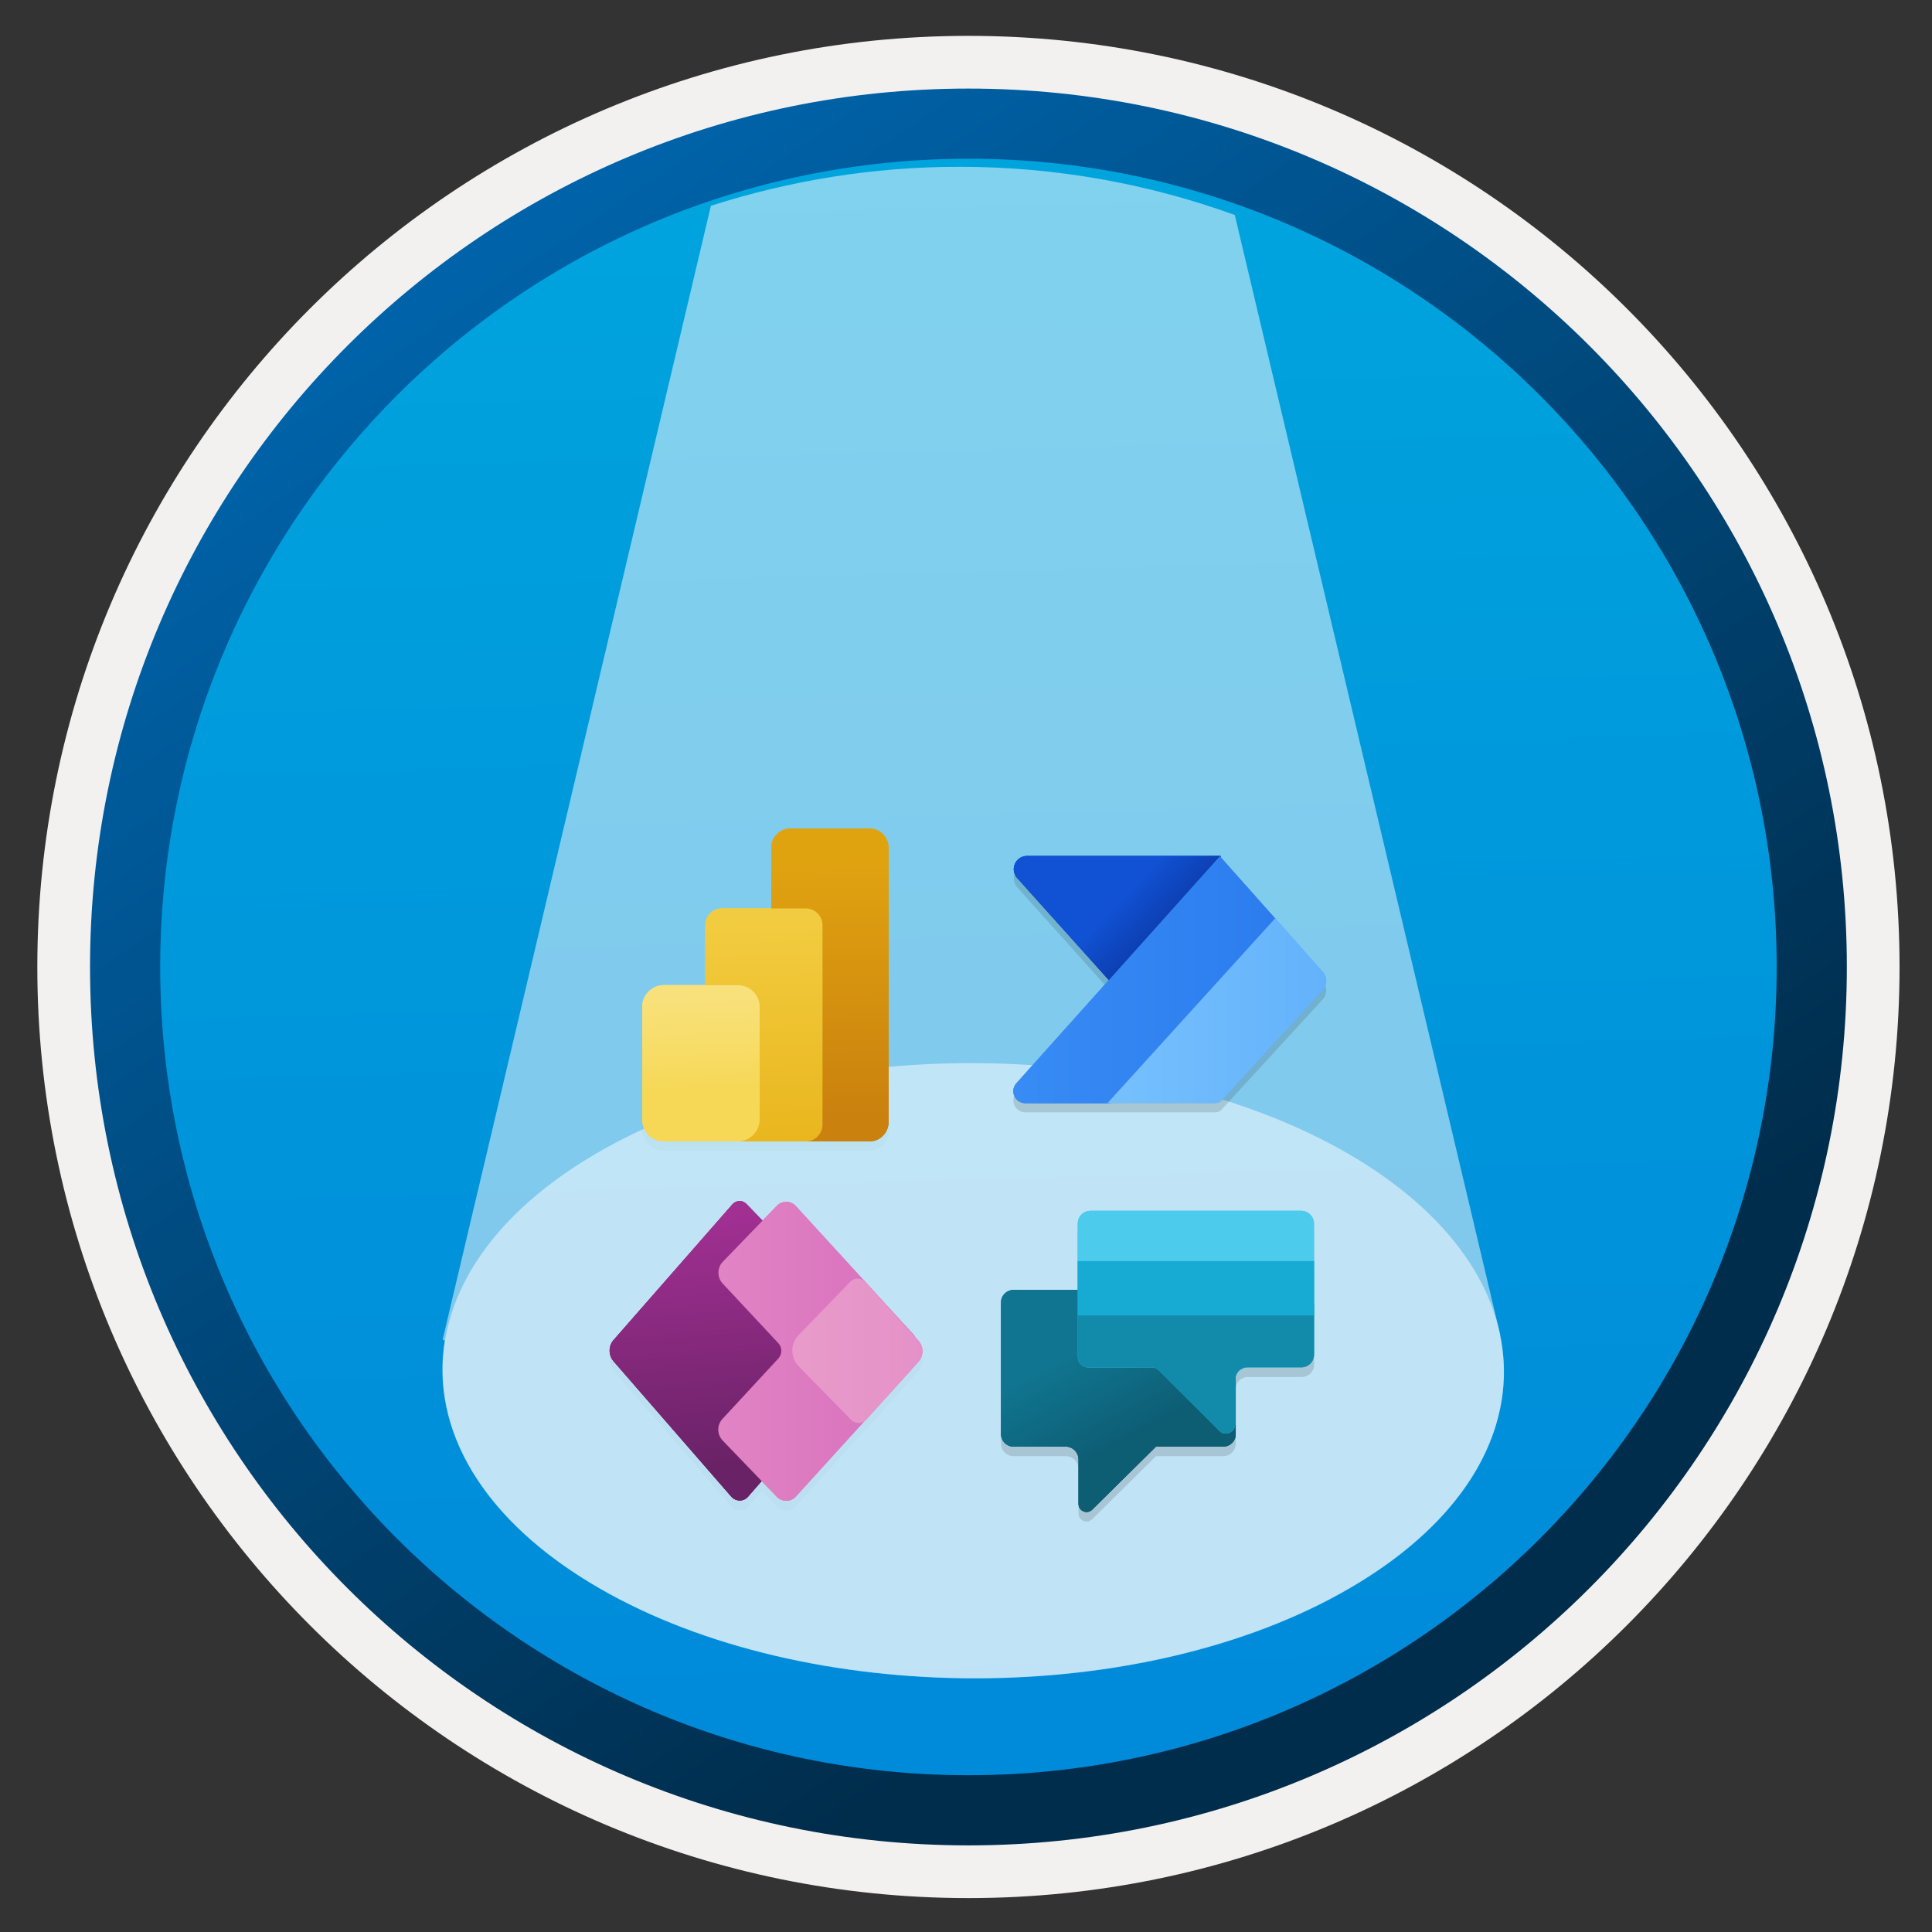<svg width="103" height="103" viewBox="0 0 103 103" fill="none" xmlns="http://www.w3.org/2000/svg">
<rect x="0" y="0" width="103" height="103" fill="#333333" stroke="none"/>
<path d="M51.63 98.362C25.78 98.362 4.82 77.412 4.82 51.552C4.82 25.692 25.78 4.742 51.63 4.742C77.48 4.742 98.44 25.702 98.44 51.552C98.44 77.402 77.48 98.362 51.63 98.362Z" fill="url(#paint0_linear)"/>
<path fill-rule="evenodd" clip-rule="evenodd" d="M97.53 51.552C97.53 76.902 76.98 97.452 51.63 97.452C26.28 97.452 5.73 76.902 5.73 51.552C5.73 26.202 26.28 5.652 51.63 5.652C76.98 5.652 97.53 26.202 97.53 51.552ZM51.63 1.912C79.05 1.912 101.27 24.132 101.27 51.552C101.27 78.972 79.04 101.192 51.63 101.192C24.21 101.192 1.99 78.962 1.99 51.552C1.99 24.132 24.21 1.912 51.63 1.912Z" fill="#F2F1F0"/>
<path fill-rule="evenodd" clip-rule="evenodd" d="M94.72 51.552C94.72 75.352 75.43 94.642 51.63 94.642C27.83 94.642 8.54 75.352 8.54 51.552C8.54 27.752 27.83 8.462 51.63 8.462C75.43 8.462 94.72 27.752 94.72 51.552ZM51.63 4.722C77.49 4.722 98.46 25.692 98.46 51.552C98.46 77.412 77.49 98.382 51.63 98.382C25.77 98.382 4.8 77.412 4.8 51.552C4.8 25.692 25.76 4.722 51.63 4.722Z" fill="url(#paint1_linear)"/>
<path d="M71.83 61.481C82.91 67.891 82.97 78.261 71.97 84.671C60.97 91.082 43.03 91.082 31.95 84.671C20.87 78.261 20.81 67.891 31.81 61.481C42.81 55.072 60.73 55.081 71.83 61.481Z" fill="white" fill-opacity="0.5"/>
<path d="M79.97 71.172L79.98 71.162L65.83 11.462C61.25 9.802 56.31 8.892 51.15 8.892C46.53 8.892 42.08 9.632 37.9 10.972L23.6 71.412L23.71 71.472C22.94 76.182 25.69 81.052 31.93 84.662C43.01 91.072 60.95 91.072 71.95 84.662C78.31 80.982 80.97 75.972 79.97 71.172Z" fill="white" fill-opacity="0.5"/>
<path d="M46.35 60.852H41.12V45.192C41.12 44.632 41.58 44.172 42.14 44.172H46.35C46.91 44.172 47.37 44.632 47.37 45.192V59.822C47.37 60.392 46.91 60.852 46.35 60.852Z" fill="url(#paint2_linear)"/>
<path d="M42.96 60.852H37.6V49.322C37.6 48.832 38 48.432 38.49 48.432H42.96C43.45 48.432 43.85 48.832 43.85 49.322V59.952C43.85 60.452 43.45 60.852 42.96 60.852Z" fill="url(#paint3_linear)"/>
<path d="M39.33 60.852H35.4C34.76 60.852 34.24 60.331 34.24 59.691V53.681C34.24 53.041 34.76 52.522 35.4 52.522H39.34C39.98 52.522 40.5 53.041 40.5 53.681V59.691C40.49 60.331 39.97 60.852 39.33 60.852Z" fill="url(#paint4_linear)"/>
<path d="M41.29 65.732L39.79 64.182C39.59 63.972 39.25 63.982 39.05 64.202L32.71 71.442C32.43 71.762 32.43 72.242 32.71 72.572L38.99 79.792C39.23 80.062 39.65 80.062 39.88 79.792L41.76 77.632L41.97 66.492L41.29 65.732Z" fill="url(#paint5_linear)"/>
<path d="M48.67 71.122L42.42 64.292C42.15 64.002 41.69 64.002 41.42 64.282L38.54 67.262C38.23 67.582 38.22 68.102 38.53 68.432L41.49 71.602C41.71 71.832 41.71 72.192 41.49 72.432L38.52 75.642C38.21 75.972 38.22 76.482 38.53 76.802L41.42 79.802C41.7 80.082 42.15 80.082 42.42 79.792L48.67 72.912C49.13 72.412 49.13 71.632 48.67 71.122Z" fill="url(#paint6_linear)"/>
<path d="M48.97 72.592L46.18 75.682C45.97 75.912 45.6 75.922 45.38 75.702L42.58 72.842C42.13 72.382 42.12 71.642 42.58 71.172L45.33 68.332C45.55 68.102 45.92 68.112 46.13 68.342L48.97 71.482C49.25 71.792 49.25 72.272 48.97 72.592Z" fill="url(#paint7_linear)"/>
<path d="M54.03 68.772C53.67 68.772 53.37 69.061 53.37 69.431V76.462C53.37 76.822 53.66 77.121 54.03 77.121H56.81C57.19 77.121 57.5 77.431 57.5 77.811V80.181C57.5 80.561 57.96 80.751 58.23 80.481L61.63 77.121H65.22C65.58 77.121 65.88 76.832 65.88 76.462V68.772H54.03Z" fill="url(#paint8_linear)"/>
<path d="M69.37 64.552H58.14C57.76 64.552 57.46 64.862 57.46 65.232V72.342C57.46 72.652 57.71 72.902 58.02 72.902H61.41C61.55 72.902 61.69 72.962 61.79 73.062L65.01 76.282C65.32 76.592 65.85 76.372 65.85 75.932V73.562C65.85 73.192 66.15 72.892 66.52 72.892H69.39C69.75 72.892 70.05 72.602 70.05 72.232V65.222C70.05 64.862 69.74 64.552 69.37 64.552Z" fill="#4CCBED"/>
<path d="M70.05 69.532H57.46V72.342C57.46 72.652 57.71 72.902 58.02 72.902H61.41C61.55 72.902 61.69 72.962 61.79 73.062L65.01 76.282C65.32 76.592 65.85 76.372 65.85 75.932V73.562C65.85 73.192 66.15 72.892 66.52 72.892H69.39C69.75 72.892 70.05 72.602 70.05 72.232V69.532V69.532Z" fill="#128AA9"/>
<path d="M70.05 67.231H57.46V70.131H70.05V67.231Z" fill="#17AAD2"/>
<path d="M65.08 49.912L59.79 53.002L54.23 46.812C53.82 46.352 54.14 45.632 54.76 45.632H65.07L65.08 49.912Z" fill="url(#paint9_linear)"/>
<path d="M68.01 49.001L65.03 45.651L54.19 57.751C53.82 58.161 54.11 58.811 54.66 58.811H59.19L68.01 49.001Z" fill="url(#paint10_linear)"/>
<path d="M70.52 51.812L67.99 48.952L59.05 58.802H64.81C64.93 58.802 65.05 58.752 65.13 58.662L70.52 52.792C70.77 52.522 70.77 52.092 70.52 51.812Z" fill="url(#paint11_linear)"/>
<g opacity="0.15">
<path opacity="0.15" d="M35.4 61.352H37.6H42.96H46.35C46.91 61.352 47.37 60.892 47.37 60.332V45.702C47.37 45.142 46.91 44.682 46.35 44.682H42.14C41.58 44.682 41.12 45.142 41.12 45.702V48.942H38.49C38 48.942 37.6 49.342 37.6 49.832V53.032H35.4C34.76 53.032 34.24 53.552 34.24 54.192V60.202C34.24 60.832 34.76 61.352 35.4 61.352Z" fill="#1F1D20"/>
<path opacity="0.15" d="M48.97 71.981L48.71 71.701C48.69 71.681 48.69 71.651 48.67 71.631L46.34 69.081L46.13 68.851C46.13 68.851 46.13 68.851 46.12 68.851L42.43 64.811C42.16 64.521 41.7 64.521 41.43 64.801L40.67 65.591L39.8 64.701C39.6 64.491 39.26 64.501 39.06 64.721L32.72 71.961C32.44 72.281 32.44 72.761 32.72 73.091L39 80.311C39.24 80.581 39.66 80.581 39.89 80.311L40.61 79.481L41.42 80.321C41.7 80.601 42.15 80.601 42.42 80.311L46.11 76.251C46.13 76.231 46.16 76.221 46.18 76.201L48.97 73.111C49.25 72.781 49.25 72.291 48.97 71.981Z" fill="#1F1D20"/>
</g>
<path opacity="0.15" d="M70.05 67.742V65.742C70.05 65.371 69.75 65.061 69.37 65.061H58.14C57.76 65.061 57.46 65.371 57.46 65.742V67.742V69.281H54.03C53.67 69.281 53.37 69.572 53.37 69.942V76.972C53.37 77.332 53.66 77.632 54.03 77.632H56.81C57.19 77.632 57.5 77.942 57.5 78.322V80.692C57.5 81.072 57.96 81.261 58.23 80.992L61.63 77.632H65.22C65.58 77.632 65.88 77.341 65.88 76.972V73.972C65.93 73.651 66.2 73.412 66.53 73.412H69.4C69.76 73.412 70.06 73.121 70.06 72.751V70.641V67.742H70.05Z" fill="#1F1D20"/>
<path opacity="0.15" d="M70.52 52.311L67.99 49.451L67.98 49.461L65.08 46.191V46.121H54.76C54.15 46.121 53.82 46.851 54.23 47.301L59.11 52.741L54.19 58.241C53.82 58.651 54.11 59.301 54.66 59.301H59.19H64.8C64.92 59.301 65.04 59.251 65.12 59.161L70.51 53.291C70.77 53.021 70.77 52.591 70.52 52.311Z" fill="#1F1D20"/>
<path d="M46.35 60.852H41.12V45.192C41.12 44.632 41.58 44.172 42.14 44.172H46.35C46.91 44.172 47.37 44.632 47.37 45.192V59.822C47.37 60.392 46.91 60.852 46.35 60.852Z" fill="url(#paint12_linear)"/>
<path d="M42.96 60.852H37.6V49.322C37.6 48.832 38 48.432 38.49 48.432H42.96C43.45 48.432 43.85 48.832 43.85 49.322V59.952C43.85 60.452 43.45 60.852 42.96 60.852Z" fill="url(#paint13_linear)"/>
<path d="M39.33 60.852H35.4C34.76 60.852 34.24 60.331 34.24 59.691V53.681C34.24 53.041 34.76 52.522 35.4 52.522H39.34C39.98 52.522 40.5 53.041 40.5 53.681V59.691C40.49 60.331 39.97 60.852 39.33 60.852Z" fill="url(#paint14_linear)"/>
<path d="M41.29 65.732L39.79 64.182C39.59 63.972 39.25 63.982 39.05 64.202L32.71 71.442C32.43 71.762 32.43 72.242 32.71 72.572L38.99 79.792C39.23 80.062 39.65 80.062 39.88 79.792L41.76 77.632L41.97 66.492L41.29 65.732Z" fill="url(#paint15_linear)"/>
<path d="M48.67 71.122L42.42 64.292C42.15 64.002 41.69 64.002 41.42 64.282L38.54 67.262C38.23 67.582 38.22 68.102 38.53 68.432L41.49 71.602C41.71 71.832 41.71 72.192 41.49 72.432L38.52 75.642C38.21 75.972 38.22 76.482 38.53 76.802L41.42 79.802C41.7 80.082 42.15 80.082 42.42 79.792L48.67 72.912C49.13 72.412 49.13 71.632 48.67 71.122Z" fill="url(#paint16_linear)"/>
<path d="M48.97 72.592L46.18 75.682C45.97 75.912 45.6 75.922 45.38 75.702L42.58 72.842C42.13 72.382 42.12 71.642 42.58 71.172L45.33 68.332C45.55 68.102 45.92 68.112 46.13 68.342L48.97 71.482C49.25 71.792 49.25 72.272 48.97 72.592Z" fill="url(#paint17_linear)"/>
<path d="M54.03 68.772C53.67 68.772 53.37 69.061 53.37 69.431V76.462C53.37 76.822 53.66 77.121 54.03 77.121H56.81C57.19 77.121 57.5 77.431 57.5 77.811V80.181C57.5 80.561 57.96 80.751 58.23 80.481L61.63 77.121H65.22C65.58 77.121 65.88 76.832 65.88 76.462V68.772H54.03Z" fill="url(#paint18_linear)"/>
<path d="M69.37 64.552H58.14C57.76 64.552 57.46 64.862 57.46 65.232V72.342C57.46 72.652 57.71 72.902 58.02 72.902H61.41C61.55 72.902 61.69 72.962 61.79 73.062L65.01 76.282C65.32 76.592 65.85 76.372 65.85 75.932V73.562C65.85 73.192 66.15 72.892 66.52 72.892H69.39C69.75 72.892 70.05 72.602 70.05 72.232V65.222C70.05 64.862 69.74 64.552 69.37 64.552Z" fill="#4CCBED"/>
<path d="M70.05 69.532H57.46V72.342C57.46 72.652 57.71 72.902 58.02 72.902H61.41C61.55 72.902 61.69 72.962 61.79 73.062L65.01 76.282C65.32 76.592 65.85 76.372 65.85 75.932V73.562C65.85 73.192 66.15 72.892 66.52 72.892H69.39C69.75 72.892 70.05 72.602 70.05 72.232V69.532V69.532Z" fill="#128AA9"/>
<path d="M70.05 67.231H57.46V70.131H70.05V67.231Z" fill="#17AAD2"/>
<path d="M65.08 49.912L59.79 53.002L54.23 46.812C53.82 46.352 54.14 45.632 54.76 45.632H65.07L65.08 49.912Z" fill="url(#paint19_linear)"/>
<path d="M68.01 49.001L65.03 45.651L54.19 57.751C53.82 58.161 54.11 58.811 54.66 58.811H59.19L68.01 49.001Z" fill="url(#paint20_linear)"/>
<path d="M70.52 51.812L67.99 48.952L59.05 58.802H64.81C64.93 58.802 65.05 58.752 65.13 58.662L70.52 52.792C70.77 52.522 70.77 52.092 70.52 51.812Z" fill="url(#paint21_linear)"/>
<path d="M46.35 60.852H41.12V45.192C41.12 44.632 41.58 44.172 42.14 44.172H46.35C46.91 44.172 47.37 44.632 47.37 45.192V59.822C47.37 60.392 46.91 60.852 46.35 60.852Z" fill="url(#paint22_linear)"/>
<path d="M42.96 60.852H37.6V49.322C37.6 48.832 38 48.432 38.49 48.432H42.96C43.45 48.432 43.85 48.832 43.85 49.322V59.952C43.85 60.452 43.45 60.852 42.96 60.852Z" fill="url(#paint23_linear)"/>
<path d="M39.33 60.852H35.4C34.76 60.852 34.24 60.331 34.24 59.691V53.681C34.24 53.041 34.76 52.522 35.4 52.522H39.34C39.98 52.522 40.5 53.041 40.5 53.681V59.691C40.49 60.331 39.97 60.852 39.33 60.852Z" fill="url(#paint24_linear)"/>
<path d="M41.29 65.732L39.79 64.182C39.59 63.972 39.25 63.982 39.05 64.202L32.71 71.442C32.43 71.762 32.43 72.242 32.71 72.572L38.99 79.792C39.23 80.062 39.65 80.062 39.88 79.792L41.76 77.632L41.97 66.492L41.29 65.732Z" fill="url(#paint25_linear)"/>
<path d="M48.67 71.122L42.42 64.292C42.15 64.002 41.69 64.002 41.42 64.282L38.54 67.262C38.23 67.582 38.22 68.102 38.53 68.432L41.49 71.602C41.71 71.832 41.71 72.192 41.49 72.432L38.52 75.642C38.21 75.972 38.22 76.482 38.53 76.802L41.42 79.802C41.7 80.082 42.15 80.082 42.42 79.792L48.67 72.912C49.13 72.412 49.13 71.632 48.67 71.122Z" fill="url(#paint26_linear)"/>
<path d="M48.97 72.592L46.18 75.682C45.97 75.912 45.6 75.922 45.38 75.702L42.58 72.842C42.13 72.382 42.12 71.642 42.58 71.172L45.33 68.332C45.55 68.102 45.92 68.112 46.13 68.342L48.97 71.482C49.25 71.792 49.25 72.272 48.97 72.592Z" fill="url(#paint27_linear)"/>
<path d="M54.03 68.772C53.67 68.772 53.37 69.061 53.37 69.431V76.462C53.37 76.822 53.66 77.121 54.03 77.121H56.81C57.19 77.121 57.5 77.431 57.5 77.811V80.181C57.5 80.561 57.96 80.751 58.23 80.481L61.63 77.121H65.22C65.58 77.121 65.88 76.832 65.88 76.462V68.772H54.03Z" fill="url(#paint28_linear)"/>
<path d="M69.37 64.552H58.14C57.76 64.552 57.46 64.862 57.46 65.232V72.342C57.46 72.652 57.71 72.902 58.02 72.902H61.41C61.55 72.902 61.69 72.962 61.79 73.062L65.01 76.282C65.32 76.592 65.85 76.372 65.85 75.932V73.562C65.85 73.192 66.15 72.892 66.52 72.892H69.39C69.75 72.892 70.05 72.602 70.05 72.232V65.222C70.05 64.862 69.74 64.552 69.37 64.552Z" fill="#4CCBED"/>
<path d="M70.05 69.532H57.46V72.342C57.46 72.652 57.71 72.902 58.02 72.902H61.41C61.55 72.902 61.69 72.962 61.79 73.062L65.01 76.282C65.32 76.592 65.85 76.372 65.85 75.932V73.562C65.85 73.192 66.15 72.892 66.52 72.892H69.39C69.75 72.892 70.05 72.602 70.05 72.232V69.532V69.532Z" fill="#128AA9"/>
<path d="M70.05 67.231H57.46V70.131H70.05V67.231Z" fill="#17AAD2"/>
<path d="M65.08 49.912L59.79 53.002L54.23 46.812C53.82 46.352 54.14 45.632 54.76 45.632H65.07L65.08 49.912Z" fill="url(#paint29_linear)"/>
<path d="M68.01 49.001L65.03 45.651L54.19 57.751C53.82 58.161 54.11 58.811 54.66 58.811H59.19L68.01 49.001Z" fill="url(#paint30_linear)"/>
<path d="M70.52 51.812L67.99 48.952L59.05 58.802H64.81C64.93 58.802 65.05 58.752 65.13 58.662L70.52 52.792C70.77 52.522 70.77 52.092 70.52 51.812Z" fill="url(#paint31_linear)"/>
<defs>
<linearGradient id="paint0_linear" x1="49.86" y1="-13.237" x2="53.842" y2="132.533" gradientUnits="userSpaceOnUse">
<stop stop-color="#00ABDE"/>
<stop offset="1" stop-color="#007ED8"/>
</linearGradient>
<linearGradient id="paint1_linear" x1="3.063" y1="-20.073" x2="98.591" y2="120.808" gradientUnits="userSpaceOnUse">
<stop stop-color="#007ED8"/>
<stop offset="0.707" stop-color="#002D4C"/>
</linearGradient>
<linearGradient id="paint2_linear" x1="44.173" y1="45.699" x2="44.307" y2="59.534" gradientUnits="userSpaceOnUse">
<stop offset="0.008" stop-color="#E0A310"/>
<stop offset="1" stop-color="#CA810E"/>
</linearGradient>
<linearGradient id="paint3_linear" x1="40.555" y1="48.914" x2="40.954" y2="63.547" gradientUnits="userSpaceOnUse">
<stop offset="0.008" stop-color="#F2CC40"/>
<stop offset="1" stop-color="#E7B116"/>
</linearGradient>
<linearGradient id="paint4_linear" x1="37.219" y1="53.157" x2="37.618" y2="62.602" gradientUnits="userSpaceOnUse">
<stop stop-color="#F8E17B"/>
<stop offset="0.53" stop-color="#F6D856"/>
<stop offset="1" stop-color="#F6D856"/>
</linearGradient>
<linearGradient id="paint5_linear" x1="36.846" y1="64.626" x2="38.008" y2="78.282" gradientUnits="userSpaceOnUse">
<stop stop-color="#A23093"/>
<stop offset="1" stop-color="#692266"/>
</linearGradient>
<linearGradient id="paint6_linear" x1="38.292" y1="72.046" x2="49.019" y2="72.046" gradientUnits="userSpaceOnUse">
<stop stop-color="#E184C4"/>
<stop offset="1" stop-color="#D76EBC"/>
</linearGradient>
<linearGradient id="paint7_linear" x1="42.241" y1="72.011" x2="49.182" y2="72.011" gradientUnits="userSpaceOnUse">
<stop stop-color="#E89BCA"/>
<stop offset="1" stop-color="#E591C8"/>
</linearGradient>
<linearGradient id="paint8_linear" x1="57.838" y1="69.362" x2="61.528" y2="76.266" gradientUnits="userSpaceOnUse">
<stop stop-color="#107590"/>
<stop offset="0.279" stop-color="#107590"/>
<stop offset="0.987" stop-color="#0D5D73"/>
</linearGradient>
<linearGradient id="paint9_linear" x1="54.743" y1="42.072" x2="66.766" y2="53.385" gradientUnits="userSpaceOnUse">
<stop offset="0.46" stop-color="#1152D4"/>
<stop offset="0.616" stop-color="#0D3FB3"/>
</linearGradient>
<linearGradient id="paint10_linear" x1="54.032" y1="52.225" x2="68.008" y2="52.225" gradientUnits="userSpaceOnUse">
<stop stop-color="#388CF4"/>
<stop offset="1" stop-color="#2C7CEF"/>
</linearGradient>
<linearGradient id="paint11_linear" x1="59.044" y1="53.88" x2="70.706" y2="53.88" gradientUnits="userSpaceOnUse">
<stop stop-color="#76C0FD"/>
<stop offset="1" stop-color="#63B2FB"/>
</linearGradient>
<linearGradient id="paint12_linear" x1="44.173" y1="45.699" x2="44.307" y2="59.534" gradientUnits="userSpaceOnUse">
<stop offset="0.008" stop-color="#E0A310"/>
<stop offset="1" stop-color="#CA810E"/>
</linearGradient>
<linearGradient id="paint13_linear" x1="40.555" y1="48.914" x2="40.954" y2="63.547" gradientUnits="userSpaceOnUse">
<stop offset="0.008" stop-color="#F2CC40"/>
<stop offset="1" stop-color="#E7B116"/>
</linearGradient>
<linearGradient id="paint14_linear" x1="37.219" y1="53.157" x2="37.618" y2="62.602" gradientUnits="userSpaceOnUse">
<stop stop-color="#F8E17B"/>
<stop offset="0.53" stop-color="#F6D856"/>
<stop offset="1" stop-color="#F6D856"/>
</linearGradient>
<linearGradient id="paint15_linear" x1="36.846" y1="64.626" x2="38.008" y2="78.282" gradientUnits="userSpaceOnUse">
<stop stop-color="#A23093"/>
<stop offset="1" stop-color="#692266"/>
</linearGradient>
<linearGradient id="paint16_linear" x1="38.292" y1="72.046" x2="49.019" y2="72.046" gradientUnits="userSpaceOnUse">
<stop stop-color="#E184C4"/>
<stop offset="1" stop-color="#D76EBC"/>
</linearGradient>
<linearGradient id="paint17_linear" x1="42.241" y1="72.011" x2="49.182" y2="72.011" gradientUnits="userSpaceOnUse">
<stop stop-color="#E89BCA"/>
<stop offset="1" stop-color="#E591C8"/>
</linearGradient>
<linearGradient id="paint18_linear" x1="57.838" y1="69.362" x2="61.528" y2="76.266" gradientUnits="userSpaceOnUse">
<stop stop-color="#107590"/>
<stop offset="0.279" stop-color="#107590"/>
<stop offset="0.987" stop-color="#0D5D73"/>
</linearGradient>
<linearGradient id="paint19_linear" x1="54.743" y1="42.072" x2="66.766" y2="53.385" gradientUnits="userSpaceOnUse">
<stop offset="0.46" stop-color="#1152D4"/>
<stop offset="0.616" stop-color="#0D3FB3"/>
</linearGradient>
<linearGradient id="paint20_linear" x1="54.032" y1="52.225" x2="68.008" y2="52.225" gradientUnits="userSpaceOnUse">
<stop stop-color="#388CF4"/>
<stop offset="1" stop-color="#2C7CEF"/>
</linearGradient>
<linearGradient id="paint21_linear" x1="59.044" y1="53.88" x2="70.706" y2="53.88" gradientUnits="userSpaceOnUse">
<stop stop-color="#76C0FD"/>
<stop offset="1" stop-color="#63B2FB"/>
</linearGradient>
<linearGradient id="paint22_linear" x1="44.173" y1="45.699" x2="44.307" y2="59.534" gradientUnits="userSpaceOnUse">
<stop offset="0.008" stop-color="#E0A310"/>
<stop offset="1" stop-color="#CA810E"/>
</linearGradient>
<linearGradient id="paint23_linear" x1="40.555" y1="48.914" x2="40.954" y2="63.547" gradientUnits="userSpaceOnUse">
<stop offset="0.008" stop-color="#F2CC40"/>
<stop offset="1" stop-color="#E7B116"/>
</linearGradient>
<linearGradient id="paint24_linear" x1="37.219" y1="53.157" x2="37.618" y2="62.602" gradientUnits="userSpaceOnUse">
<stop stop-color="#F8E17B"/>
<stop offset="0.53" stop-color="#F6D856"/>
<stop offset="1" stop-color="#F6D856"/>
</linearGradient>
<linearGradient id="paint25_linear" x1="36.846" y1="64.626" x2="38.008" y2="78.282" gradientUnits="userSpaceOnUse">
<stop stop-color="#A23093"/>
<stop offset="1" stop-color="#692266"/>
</linearGradient>
<linearGradient id="paint26_linear" x1="38.292" y1="72.046" x2="49.019" y2="72.046" gradientUnits="userSpaceOnUse">
<stop stop-color="#E184C4"/>
<stop offset="1" stop-color="#D76EBC"/>
</linearGradient>
<linearGradient id="paint27_linear" x1="42.241" y1="72.011" x2="49.182" y2="72.011" gradientUnits="userSpaceOnUse">
<stop stop-color="#E89BCA"/>
<stop offset="1" stop-color="#E591C8"/>
</linearGradient>
<linearGradient id="paint28_linear" x1="57.838" y1="69.362" x2="61.528" y2="76.266" gradientUnits="userSpaceOnUse">
<stop stop-color="#107590"/>
<stop offset="0.279" stop-color="#107590"/>
<stop offset="0.987" stop-color="#0D5D73"/>
</linearGradient>
<linearGradient id="paint29_linear" x1="54.743" y1="42.072" x2="66.766" y2="53.385" gradientUnits="userSpaceOnUse">
<stop offset="0.46" stop-color="#1152D4"/>
<stop offset="0.616" stop-color="#0D3FB3"/>
</linearGradient>
<linearGradient id="paint30_linear" x1="54.032" y1="52.225" x2="68.008" y2="52.225" gradientUnits="userSpaceOnUse">
<stop stop-color="#388CF4"/>
<stop offset="1" stop-color="#2C7CEF"/>
</linearGradient>
<linearGradient id="paint31_linear" x1="59.044" y1="53.88" x2="70.706" y2="53.88" gradientUnits="userSpaceOnUse">
<stop stop-color="#76C0FD"/>
<stop offset="1" stop-color="#63B2FB"/>
</linearGradient>
</defs>
</svg>
